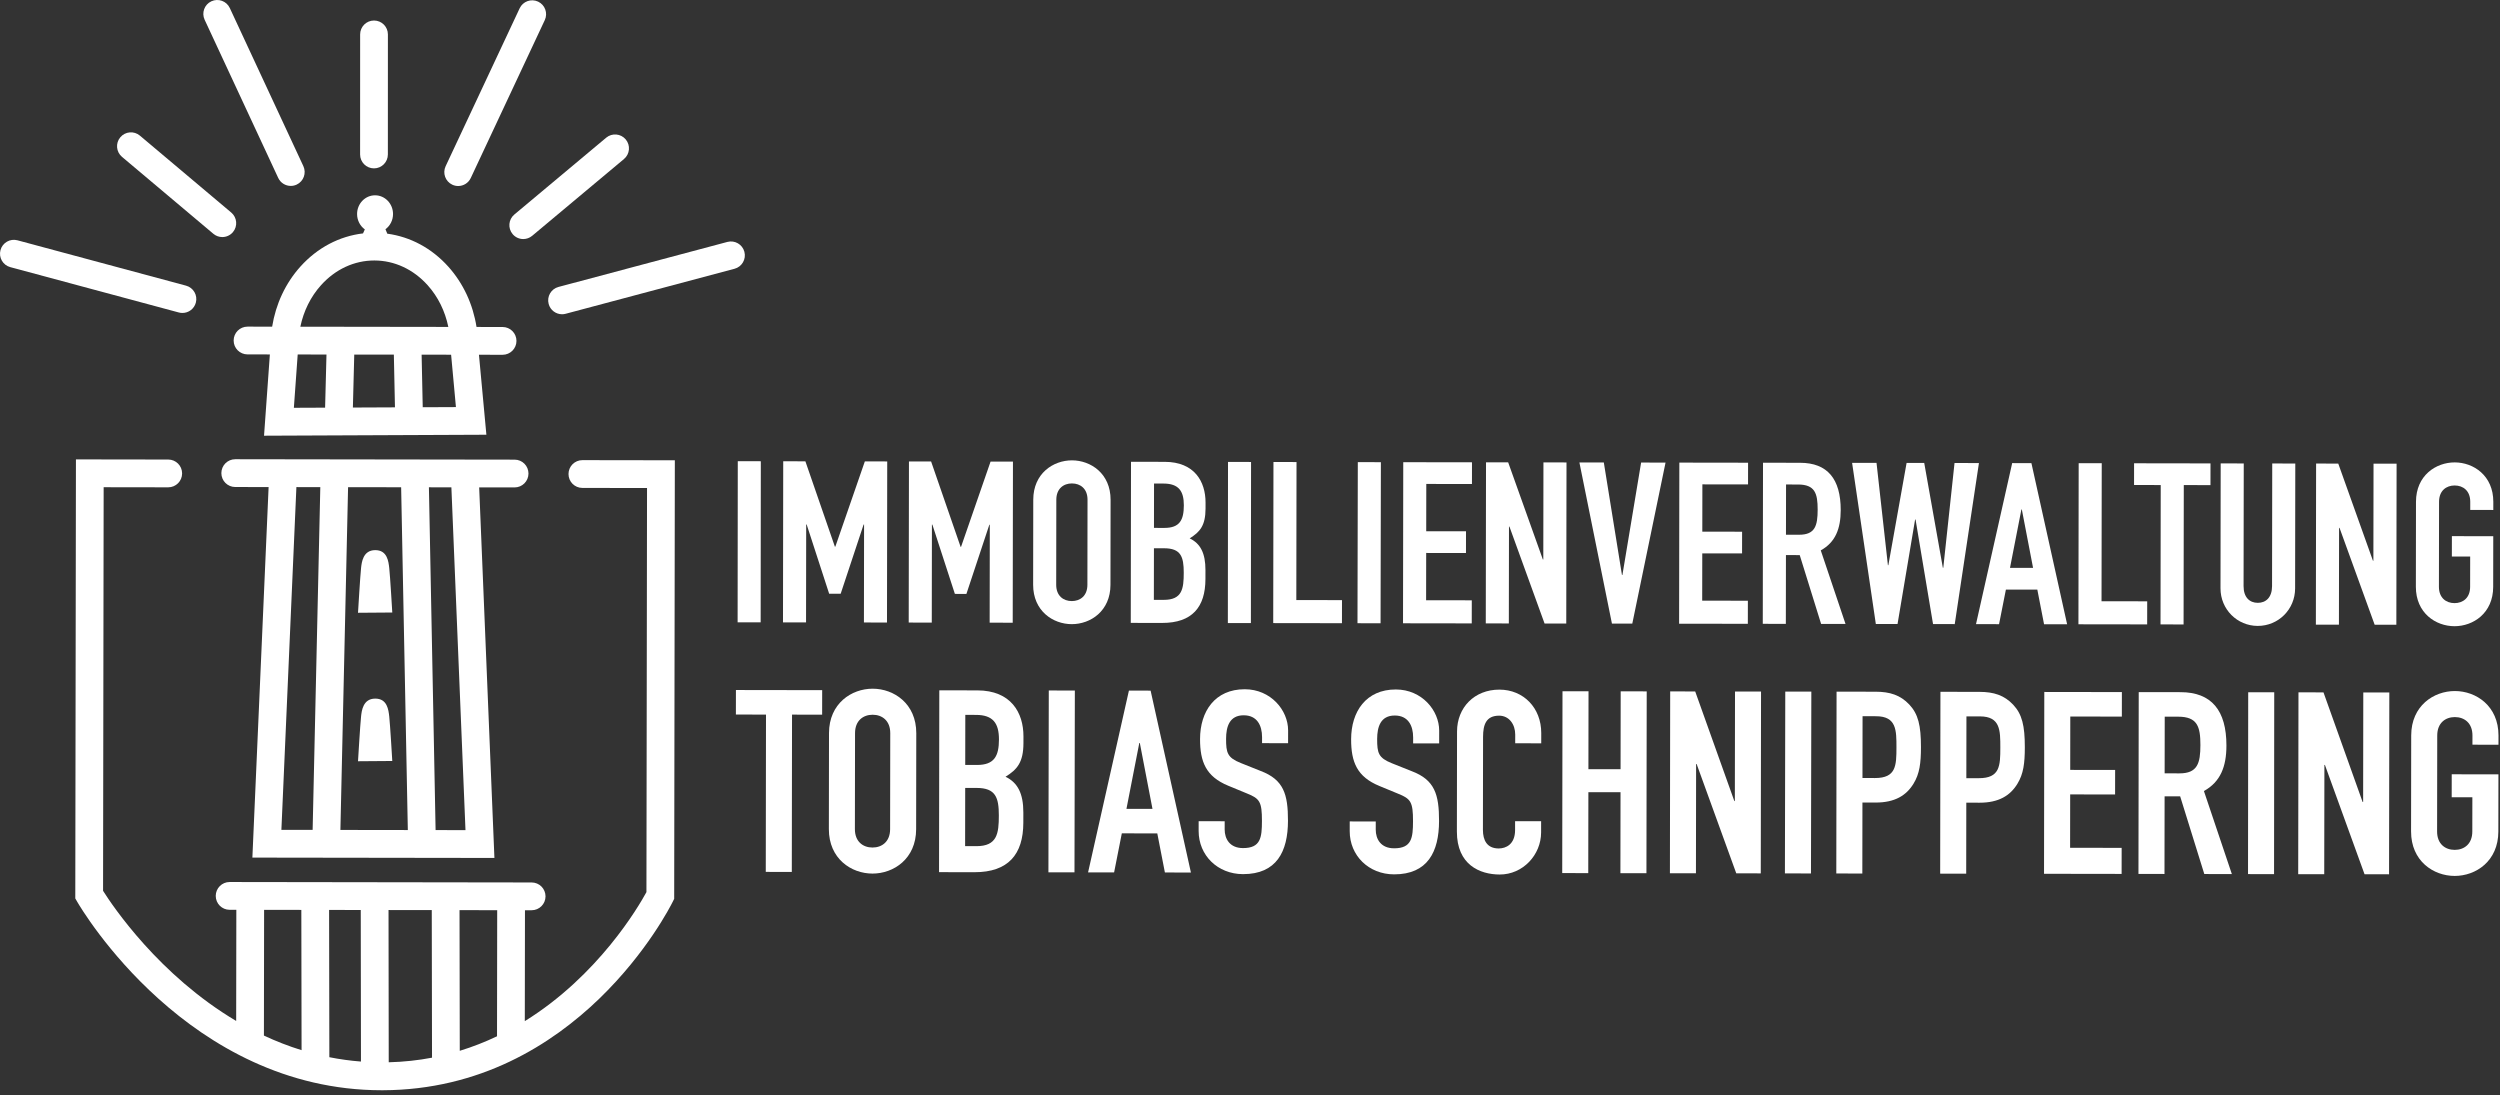 <?xml version="1.0" encoding="UTF-8" standalone="no"?>
<!DOCTYPE svg PUBLIC "-//W3C//DTD SVG 1.1//EN" "http://www.w3.org/Graphics/SVG/1.1/DTD/svg11.dtd">
<svg width="100%" height="100%" viewBox="0 0 468 205" version="1.1" xmlns="http://www.w3.org/2000/svg" xmlns:xlink="http://www.w3.org/1999/xlink" xml:space="preserve" xmlns:serif="http://www.serif.com/" style="fill-rule:evenodd;clip-rule:evenodd;stroke-linejoin:round;stroke-miterlimit:2;">
    <rect x="0" y="0" width="468" height="205" fill="#333333" stroke="none"/>
    <g id="Ebene-1" serif:id="Ebene 1">
        <g transform="matrix(1,0.001,0.001,-1,138.133,86.336)">
            <rect x="-0.021" y="-30.159" width="4.314" height="30.156" style="fill:white;"/>
        </g>
        <g transform="matrix(1,0,0,1,146.62,116.537)">
            <path d="M0,-30.186L4.148,-30.179L9.669,-14.203L9.754,-14.203L15.279,-30.163L19.469,-30.156L19.425,0L15.108,-0.007L15.135,-18.346L15.05,-18.346L10.756,-5.392L8.597,-5.395L4.384,-18.361L4.3,-18.361L4.272,-0.023L-0.044,-0.029L0,-30.186Z" style="fill:white;fill-rule:nonzero;"/>
        </g>
        <g transform="matrix(1,0,0,1,170.156,116.572)">
            <path d="M0,-30.185L4.148,-30.179L9.669,-14.203L9.753,-14.203L15.279,-30.163L19.469,-30.157L19.424,0L15.107,-0.006L15.135,-18.346L15.05,-18.346L10.756,-5.392L8.597,-5.394L4.384,-18.362L4.299,-18.362L4.272,-0.021L-0.045,-0.029L0,-30.185Z" style="fill:white;fill-rule:nonzero;"/>
        </g>
        <g transform="matrix(1,0,0,1,197.721,93.552)">
            <path d="M0,15.916C-0.003,17.992 1.35,18.968 2.916,18.97C4.481,18.972 5.837,18 5.841,15.924L5.864,-0.001C5.867,-2.076 4.514,-3.052 2.949,-3.054C1.382,-3.057 0.027,-2.084 0.023,-0.008L0,15.916ZM-4.294,-0.015C-4.287,-4.929 -0.558,-7.379 2.955,-7.375C6.468,-7.37 10.188,-4.907 10.181,0.006L10.158,15.932C10.15,20.845 6.422,23.295 2.91,23.29C-0.603,23.285 -4.325,20.823 -4.317,15.909L-4.294,-0.015Z" style="fill:white;fill-rule:nonzero;"/>
        </g>
        <g transform="matrix(1,0,0,1,216.023,104.246)">
            <path d="M0,-5.424L1.947,-5.421C4.824,-5.417 5.588,-6.899 5.592,-9.652C5.596,-12.32 4.625,-13.719 1.79,-13.724L0.012,-13.726L0,-5.424ZM-0.021,8.044L1.842,8.047C5.312,8.052 5.57,5.935 5.574,2.97C5.579,-0.038 5.03,-1.605 1.898,-1.61L-0.006,-1.612L-0.021,8.044ZM-4.299,-17.799L2.007,-17.789C7.594,-17.781 9.662,-14.092 9.656,-10.153L9.655,-9.051C9.65,-5.833 8.59,-4.649 6.684,-3.466C8.714,-2.489 9.642,-0.665 9.638,2.468L9.635,4.162C9.627,9.414 7.126,12.375 1.539,12.367L-4.344,12.359L-4.299,-17.799Z" style="fill:white;fill-rule:nonzero;"/>
        </g>
        <g transform="matrix(1,0.001,0.001,-1,229.905,86.473)">
            <rect x="-0.021" y="-30.159" width="4.314" height="30.156" style="fill:white;"/>
        </g>
        <g transform="matrix(1,0,0,1,238.392,116.663)">
            <path d="M0,-30.176L4.317,-30.169L4.279,-4.333L12.829,-4.32L12.822,0L-0.045,-0.019L0,-30.176Z" style="fill:white;fill-rule:nonzero;"/>
        </g>
        <g transform="matrix(1,0.002,0.002,-1,254.206,86.507)">
            <rect x="-0.024" y="-30.161" width="4.32" height="30.157" style="fill:white;"/>
        </g>
        <g transform="matrix(1,0,0,1,262.69,116.699)">
            <path d="M0,-30.175L12.866,-30.156L12.86,-26.091L4.312,-26.103L4.298,-17.251L11.747,-17.24L11.741,-13.173L4.292,-13.184L4.278,-4.332L12.828,-4.321L12.821,0L-0.045,-0.019L0,-30.175Z" style="fill:white;fill-rule:nonzero;"/>
        </g>
        <g transform="matrix(1,0,0,1,278.182,116.725)">
            <path d="M0,-30.179L4.148,-30.173L10.639,-11.993L10.724,-11.992L10.751,-30.163L15.068,-30.157L15.023,0L10.96,-0.006L4.385,-18.144L4.3,-18.144L4.272,-0.016L-0.045,-0.023L0,-30.179Z" style="fill:white;fill-rule:nonzero;"/>
        </g>
        <g transform="matrix(1,0,0,1,305.565,86.572)">
            <path d="M0,30.172L-3.81,30.166L-9.901,0L-5.33,0.007L-1.934,21.064L-1.849,21.064L1.653,0.018L6.225,0.025L0,30.172Z" style="fill:white;fill-rule:nonzero;"/>
        </g>
        <g transform="matrix(1,0,0,1,314.374,116.776)">
            <path d="M0,-30.175L12.866,-30.156L12.86,-26.091L4.312,-26.103L4.298,-17.251L11.747,-17.24L11.741,-13.174L4.292,-13.184L4.278,-4.333L12.828,-4.32L12.821,0L-0.045,-0.019L0,-30.175Z" style="fill:white;fill-rule:nonzero;"/>
        </g>
        <g transform="matrix(1,0,0,1,334.333,103.328)">
            <path d="M0,-3.229L2.455,-3.225C5.46,-3.221 5.928,-4.915 5.933,-7.921C5.937,-10.971 5.432,-12.624 2.257,-12.628L0.015,-12.631L0,-3.229ZM-4.297,-16.705L2.645,-16.694C7.766,-16.687 10.258,-13.675 10.249,-7.83C10.244,-4.357 9.267,-1.817 6.514,-0.297L11.148,13.476L6.578,13.469L2.576,0.588L-0.005,0.584L-0.024,13.459L-4.342,13.452L-4.297,-16.705Z" style="fill:white;fill-rule:nonzero;"/>
        </g>
        <g transform="matrix(1,0,0,1,365.928,86.647)">
            <path d="M0,30.185L-4.063,30.179L-7.336,10.607L-7.421,10.607L-10.709,30.169L-14.772,30.164L-19.214,0L-14.643,0.007L-12.513,19.155L-12.428,19.156L-9.014,0.015L-5.712,0.02L-2.228,19.636L-2.144,19.636L-0.04,0.029L4.53,0.036L0,30.185Z" style="fill:white;fill-rule:nonzero;"/>
        </g>
        <g transform="matrix(1,0,0,1,378.489,108.179)">
            <path d="M0,-12.801L-0.084,-12.801L-2.217,-1.877L2.101,-1.871L0,-12.801ZM-1.807,-21.487L1.791,-21.481L8.476,8.686L4.158,8.678L2.898,2.197L-2.984,2.189L-4.265,8.666L-8.581,8.659L-1.807,-21.487Z" style="fill:white;fill-rule:nonzero;"/>
        </g>
        <g transform="matrix(1,0,0,1,389.128,116.886)">
            <path d="M0,-30.175L4.317,-30.169L4.279,-4.332L12.829,-4.32L12.822,0L-0.045,-0.018L0,-30.175Z" style="fill:white;fill-rule:nonzero;"/>
        </g>
        <g transform="matrix(1,0,0,1,404.488,112.823)">
            <path d="M0,-22.023L-4.994,-22.03L-4.988,-26.097L9.317,-26.075L9.312,-22.009L4.317,-22.016L4.278,4.074L-0.039,4.067L0,-22.023Z" style="fill:white;fill-rule:nonzero;"/>
        </g>
        <g transform="matrix(1,0,0,1,429.645,93.776)">
            <path d="M0,16.375C-0.006,20.313 -3.143,23.4 -6.994,23.396C-10.846,23.39 -13.973,20.293 -13.967,16.354L-13.933,-7.025L-9.615,-7.02L-9.649,15.938C-9.652,18.056 -8.512,19.072 -6.988,19.075C-5.465,19.077 -4.319,18.063 -4.316,15.945L-4.282,-7.012L0.034,-7.005L0,16.375Z" style="fill:white;fill-rule:nonzero;"/>
        </g>
        <g transform="matrix(1,0,0,1,433.575,116.955)">
            <path d="M0,-30.178L4.147,-30.172L10.639,-11.991L10.723,-11.991L10.75,-30.162L15.067,-30.156L15.022,0L10.96,-0.006L4.384,-18.142L4.3,-18.142L4.272,-0.016L-0.045,-0.022L0,-30.178Z" style="fill:white;fill-rule:nonzero;"/>
        </g>
        <g transform="matrix(1,0,0,1,452.273,109.867)">
            <path d="M0,-15.947C0.008,-20.861 3.736,-23.311 7.249,-23.306C10.763,-23.301 14.482,-20.839 14.476,-15.926L14.474,-14.401L10.156,-14.407L10.158,-15.932C10.161,-18.007 8.809,-18.984 7.243,-18.986C5.677,-18.989 4.32,-18.016 4.317,-15.941L4.294,-0.016C4.291,2.06 5.644,3.035 7.21,3.038C8.775,3.04 10.132,2.069 10.135,-0.008L10.144,-5.683L6.715,-5.688L6.721,-9.5L14.466,-9.488L14.452,-0.001C14.444,4.913 10.717,7.364 7.204,7.359C3.69,7.354 -0.03,4.892 -0.023,-0.022L0,-15.947Z" style="fill:white;fill-rule:nonzero;"/>
        </g>
        <g transform="matrix(1,0,0,1,143.395,158.627)">
            <path d="M0,-24.856L-5.637,-24.865L-5.63,-29.455L10.517,-29.43L10.51,-24.84L4.873,-24.849L4.83,4.599L-0.043,4.592L0,-24.856Z" style="fill:white;fill-rule:nonzero;"/>
        </g>
        <g transform="matrix(1,0,0,1,160.036,137.247)">
            <path d="M0,17.965C-0.003,20.308 1.523,21.409 3.291,21.411C5.059,21.414 6.589,20.318 6.593,17.975L6.62,0C6.623,-2.343 5.096,-3.444 3.328,-3.447C1.56,-3.449 0.03,-2.352 0.027,-0.01L0,17.965ZM-4.846,-0.016C-4.838,-5.562 -0.63,-8.329 3.335,-8.323C7.3,-8.317 11.5,-5.538 11.492,0.008L11.465,17.983C11.457,23.527 7.249,26.294 3.284,26.288C-0.681,26.282 -4.881,23.503 -4.873,17.958L-4.846,-0.016Z" style="fill:white;fill-rule:nonzero;"/>
        </g>
        <g transform="matrix(1,0,0,1,180.691,149.319)">
            <path d="M0,-6.122L2.198,-6.119C5.446,-6.114 6.309,-7.787 6.313,-10.894C6.317,-13.906 5.221,-15.485 2.02,-15.489L0.014,-15.492L0,-6.122ZM-0.022,9.08L2.08,9.083C5.997,9.089 6.287,6.698 6.292,3.352C6.297,-0.042 5.679,-1.812 2.144,-1.817L-0.006,-1.82L-0.022,9.08ZM-4.853,-20.09L2.266,-20.079C8.572,-20.069 10.907,-15.907 10.9,-11.461L10.898,-10.218C10.893,-6.585 9.696,-5.248 7.544,-3.912C9.836,-2.809 10.884,-0.753 10.879,2.785L10.876,4.697C10.868,10.625 8.044,13.968 1.737,13.958L-4.903,13.948L-4.853,-20.09Z" style="fill:white;fill-rule:nonzero;"/>
        </g>
        <g transform="matrix(1,0.002,0.002,-1,196.361,129.255)">
            <rect x="-0.028" y="-34.042" width="4.879" height="34.038" style="fill:white;"/>
        </g>
        <g transform="matrix(1,0,0,1,213.374,153.533)">
            <path d="M0,-14.448L-0.096,-14.448L-2.502,-2.118L2.37,-2.11L0,-14.448ZM-2.04,-24.252L2.021,-24.246L9.566,9.804L4.694,9.796L3.271,2.48L-3.369,2.47L-4.813,9.782L-9.686,9.776L-2.04,-24.252Z" style="fill:white;fill-rule:nonzero;"/>
        </g>
        <g transform="matrix(1,0,0,1,241.13,153.54)">
            <path d="M0,-14.414L-4.873,-14.421L-4.871,-15.52C-4.868,-17.768 -5.82,-19.634 -8.305,-19.637C-10.98,-19.641 -11.604,-17.49 -11.607,-15.243C-11.611,-12.614 -11.374,-11.706 -8.843,-10.698L-5.119,-9.211C-0.822,-7.579 -0.014,-4.853 -0.021,0.119C-0.029,5.856 -2.138,10.107 -8.444,10.098C-13.174,10.091 -16.751,6.596 -16.745,2.007L-16.742,0.19L-11.869,0.196L-11.872,1.727C-11.874,3.495 -10.921,5.218 -8.437,5.221C-5.141,5.226 -4.898,3.267 -4.895,0.159C-4.889,-3.474 -5.317,-4.048 -7.705,-5.007L-11.191,-6.447C-15.392,-8.174 -16.486,-10.949 -16.48,-15.203C-16.473,-20.366 -13.696,-24.521 -8.106,-24.513C-3.233,-24.506 0.01,-20.581 0.004,-16.805L0,-14.414Z" style="fill:white;fill-rule:nonzero;"/>
        </g>
        <g transform="matrix(1,0,0,1,269.411,153.582)">
            <path d="M0,-14.414L-4.873,-14.421L-4.871,-15.52C-4.868,-17.768 -5.821,-19.634 -8.305,-19.637C-10.98,-19.642 -11.604,-17.49 -11.608,-15.243C-11.612,-12.614 -11.374,-11.706 -8.844,-10.698L-5.12,-9.211C-0.822,-7.579 -0.015,-4.853 -0.021,0.119C-0.03,5.856 -2.139,10.107 -8.444,10.098C-13.174,10.091 -16.752,6.596 -16.745,2.007L-16.742,0.19L-11.869,0.196L-11.872,1.727C-11.874,3.495 -10.921,5.218 -8.438,5.221C-5.141,5.226 -4.899,3.267 -4.895,0.159C-4.89,-3.474 -5.318,-4.048 -7.705,-5.008L-11.19,-6.447C-15.393,-8.174 -16.487,-10.949 -16.48,-15.203C-16.474,-20.366 -13.696,-24.521 -8.106,-24.513C-3.233,-24.506 0.009,-20.581 0.004,-16.805L0,-14.414Z" style="fill:white;fill-rule:nonzero;"/>
        </g>
        <g transform="matrix(1,0,0,1,288.495,136.975)">
            <path d="M0,18.857C-0.007,23.064 -3.403,26.741 -7.751,26.734C-11.478,26.729 -15.774,24.906 -15.766,18.691L-15.737,-0.049C-15.73,-4.496 -12.524,-7.884 -7.796,-7.877C-3.305,-7.871 0.034,-4.472 0.027,0.261L0.024,2.173L-4.849,2.167L-4.846,0.541C-4.843,-1.372 -5.987,-2.998 -7.851,-3.001C-10.287,-3.005 -10.863,-1.332 -10.866,0.962L-10.892,18.364C-10.895,20.324 -10.133,21.854 -7.935,21.857C-6.598,21.859 -4.876,21.097 -4.872,18.42L-4.87,16.748L0.003,16.754L0,18.857Z" style="fill:white;fill-rule:nonzero;"/>
        </g>
        <g transform="matrix(1,0,0,1,292.499,163.464)">
            <path d="M0,-34.062L4.873,-34.054L4.852,-19.473L10.871,-19.464L10.893,-34.045L15.766,-34.039L15.715,0L10.842,-0.007L10.864,-15.162L4.846,-15.17L4.823,-0.016L-0.05,-0.024L0,-34.062Z" style="fill:white;fill-rule:nonzero;"/>
        </g>
        <g transform="matrix(1,0,0,1,312.659,163.495)">
            <path d="M0,-34.063L4.682,-34.056L12.009,-13.537L12.104,-13.537L12.135,-34.045L17.007,-34.039L16.957,0L12.371,-0.006L4.948,-20.479L4.853,-20.479L4.822,-0.018L-0.05,-0.025L0,-34.063Z" style="fill:white;fill-rule:nonzero;"/>
        </g>
        <g transform="matrix(1,0.002,0.002,-1,334.232,129.459)">
            <rect x="-0.028" y="-34.042" width="4.879" height="34.038" style="fill:white;"/>
        </g>
        <g transform="matrix(1,0,0,1,348.655,147.357)">
            <path d="M0,-1.713L2.341,-1.709C6.306,-1.703 6.356,-4.046 6.361,-7.441C6.366,-10.644 6.37,-13.273 2.549,-13.278L0.017,-13.282L0,-1.713ZM-4.85,-17.879L2.46,-17.868C5.136,-17.864 7.093,-17.239 8.763,-15.468C10.432,-13.697 10.954,-11.545 10.948,-7.482C10.944,-4.518 10.702,-2.51 9.553,-0.648C8.212,1.55 6.061,2.886 2.478,2.88L-0.007,2.876L-0.026,16.166L-4.899,16.159L-4.85,-17.879Z" style="fill:white;fill-rule:nonzero;"/>
        </g>
        <g transform="matrix(1,0,0,1,368.099,147.385)">
            <path d="M0,-1.712L2.341,-1.709C6.307,-1.703 6.357,-4.046 6.362,-7.441C6.367,-10.644 6.371,-13.273 2.549,-13.277L0.018,-13.281L0,-1.712ZM-4.849,-17.879L2.46,-17.867C5.136,-17.863 7.094,-17.238 8.763,-15.468C10.432,-13.696 10.954,-11.545 10.948,-7.482C10.944,-4.518 10.702,-2.51 9.553,-0.648C8.212,1.55 6.061,2.886 2.478,2.881L-0.007,2.877L-0.026,16.167L-4.899,16.159L-4.849,-17.879Z" style="fill:white;fill-rule:nonzero;"/>
        </g>
        <g transform="matrix(1,0,0,1,382.693,163.596)">
            <path d="M0,-34.06L14.523,-34.039L14.517,-29.449L4.866,-29.463L4.852,-19.472L13.259,-19.459L13.252,-14.87L4.845,-14.882L4.83,-4.891L14.48,-4.876L14.473,0L-0.051,-0.022L0,-34.06Z" style="fill:white;fill-rule:nonzero;"/>
        </g>
        <g transform="matrix(1,0,0,1,405.22,148.416)">
            <path d="M0,-3.645L2.771,-3.641C6.163,-3.636 6.691,-5.547 6.696,-8.941C6.701,-12.383 6.131,-14.249 2.548,-14.253L0.016,-14.257L0,-3.645ZM-4.851,-18.854L2.984,-18.842C8.765,-18.834 11.578,-15.435 11.568,-8.837C11.563,-4.917 10.459,-2.051 7.353,-0.335L12.584,15.209L7.425,15.202L2.907,0.663L-0.007,0.658L-0.028,15.191L-4.9,15.184L-4.851,-18.854Z" style="fill:white;fill-rule:nonzero;"/>
        </g>
        <g transform="matrix(1,0.001,0.001,-1,420.888,129.589)">
            <rect x="-0.024" y="-34.042" width="4.872" height="34.038" style="fill:white;"/>
        </g>
        <g transform="matrix(1,0,0,1,430.275,163.669)">
            <path d="M0,-34.063L4.682,-34.056L12.008,-13.537L12.104,-13.537L12.134,-34.045L17.007,-34.038L16.957,0L12.37,-0.006L4.948,-20.478L4.853,-20.479L4.822,-0.018L-0.051,-0.025L0,-34.063Z" style="fill:white;fill-rule:nonzero;"/>
        </g>
        <g transform="matrix(1,0,0,1,451.378,155.667)">
            <path d="M0,-17.998C0.008,-23.544 4.217,-26.311 8.182,-26.305C12.146,-26.299 16.347,-23.519 16.339,-17.974L16.336,-16.253L11.463,-16.261L11.466,-17.981C11.47,-20.324 9.942,-21.426 8.174,-21.429C6.407,-21.431 4.876,-20.334 4.873,-17.991L4.846,-0.017C4.843,2.326 6.37,3.428 8.138,3.43C9.905,3.433 11.436,2.336 11.439,-0.007L11.449,-6.413L7.579,-6.418L7.585,-10.721L16.328,-10.708L16.312,0.001C16.304,5.546 12.096,8.313 8.131,8.307C4.165,8.301 -0.035,5.522 -0.026,-0.023L0,-17.998Z" style="fill:white;fill-rule:nonzero;"/>
        </g>
        <g transform="matrix(1,0,0,1,34.153,44.61)">
            <path d="M0,13.976C1.147,13.976 2.196,13.211 2.508,12.05C2.881,10.663 2.059,9.236 0.673,8.864L-30.879,0.375C-32.266,0 -33.691,0.824 -34.063,2.211C-34.436,3.598 -33.614,5.025 -32.229,5.398L-0.676,13.887C-0.45,13.947 -0.223,13.976 0,13.976" style="fill:white;fill-rule:nonzero;"/>
        </g>
        <g transform="matrix(1,0,0,1,39.944,25.07)">
            <path d="M0,18.698C0.487,19.108 1.081,19.308 1.671,19.308C2.412,19.308 3.147,18.993 3.662,18.382C4.586,17.283 4.444,15.642 3.346,14.718L-13.761,0.314C-14.86,-0.61 -16.499,-0.469 -17.422,0.63C-18.347,1.729 -18.205,3.37 -17.107,4.295L0,18.698Z" style="fill:white;fill-rule:nonzero;"/>
        </g>
        <g transform="matrix(1,0,0,1,52.078,1.141)">
            <path d="M0,32.159C0.44,33.106 1.378,33.662 2.357,33.662C2.725,33.662 3.098,33.584 3.453,33.419C4.754,32.813 5.317,31.266 4.712,29.964L-9.059,0.362C-9.664,-0.94 -11.208,-1.503 -12.512,-0.898C-13.813,-0.292 -14.376,1.255 -13.771,2.557L0,32.159Z" style="fill:white;fill-rule:nonzero;"/>
        </g>
        <g transform="matrix(1,0,0,1,139.349,56.615)">
            <path d="M0,-9.483C-0.369,-10.871 -1.794,-11.696 -3.18,-11.327L-34.8,-2.901C-36.187,-2.532 -37.012,-1.108 -36.643,0.281C-36.333,1.444 -35.282,2.213 -34.133,2.213C-33.912,2.213 -33.687,2.184 -33.463,2.125L-1.843,-6.301C-0.456,-6.67 0.369,-8.095 0,-9.483" style="fill:white;fill-rule:nonzero;"/>
        </g>
        <g transform="matrix(1,0,0,1,95.959,25.788)">
            <path d="M0,18.03C0.514,18.646 1.252,18.963 1.996,18.963C2.583,18.963 3.174,18.764 3.66,18.358L20.853,3.979C21.954,3.058 22.101,1.418 21.18,0.316C20.26,-0.786 18.62,-0.933 17.52,-0.012L0.328,14.367C-0.774,15.288 -0.92,16.928 0,18.03" style="fill:white;fill-rule:nonzero;"/>
        </g>
        <g transform="matrix(1,0,0,1,84.67,-0.059)">
            <path d="M0,34.634C0.357,34.802 0.732,34.881 1.102,34.881C2.079,34.881 3.014,34.328 3.457,33.384L17.314,3.823C17.923,2.523 17.364,0.974 16.065,0.364C14.763,-0.247 13.217,0.314 12.609,1.614L-1.249,31.176C-1.858,32.476 -1.299,34.024 0,34.634" style="fill:white;fill-rule:nonzero;"/>
        </g>
        <g transform="matrix(1,0,0,1,70.009,3.841)">
            <path d="M0,27.678L0.001,27.678C1.436,27.678 2.599,26.514 2.6,25.078L2.606,2.601C2.607,1.165 1.444,0 0.009,0L0.008,0C-1.427,0 -2.59,1.164 -2.591,2.599L-2.598,25.076C-2.598,26.513 -1.435,27.678 0,27.678" style="fill:white;fill-rule:nonzero;"/>
        </g>
        <g transform="matrix(1,0,0,1,80.063,64.724)">
            <path d="M0,-11.324C1.949,-9.152 3.259,-6.459 3.862,-3.525L-23.837,-3.565C-23.225,-6.498 -21.907,-9.187 -19.951,-11.354C-17.27,-14.325 -13.733,-15.961 -9.988,-15.961L-9.969,-15.961C-6.217,-15.955 -2.677,-14.309 0,-11.324M5.287,11.483L-0.928,11.51L-1.136,1.669L4.385,1.677L5.287,11.483ZM-6.334,1.661L-6.126,11.532L-14.003,11.567L-13.747,1.651L-6.334,1.661ZM-24.334,1.635L-18.946,1.643L-19.203,11.59L-25.05,11.615L-24.334,1.635ZM-23.809,-14.84C-26.622,-11.722 -28.437,-7.81 -29.117,-3.573L-33.722,-3.58L-33.726,-3.58C-35.159,-3.58 -36.323,-2.418 -36.325,-0.983C-36.327,0.453 -35.165,1.619 -33.729,1.621L-29.544,1.627L-30.635,16.841L10.988,16.658L9.596,1.685L14.017,1.692L14.021,1.692C15.455,1.692 16.618,0.53 16.62,-0.905C16.622,-2.342 15.46,-3.508 14.025,-3.51L9.142,-3.517C8.475,-7.756 6.671,-11.673 3.868,-14.799C0.761,-18.261 -3.234,-20.394 -7.563,-20.98L-7.904,-21.808C-7.051,-22.443 -6.489,-23.476 -6.487,-24.652C-6.485,-26.588 -7.989,-28.16 -9.847,-28.163C-11.706,-28.165 -13.214,-26.598 -13.217,-24.662C-13.219,-23.466 -12.644,-22.412 -11.768,-21.778L-12.105,-21.03C-16.534,-20.508 -20.631,-18.362 -23.809,-14.84" style="fill:white;fill-rule:nonzero;"/>
        </g>
        <g transform="matrix(1,0,0,1,87.139,91.175)">
            <path d="M0,64.225L-5.595,64.216L-6.847,0.047L-2.64,0.053L0,64.225ZM-31.653,0.01L-27.177,0.017L-28.614,64.182L-34.463,64.173L-31.653,0.01ZM-12.045,0.039L-10.794,64.208L-23.416,64.19L-21.979,0.025L-12.045,0.039ZM9.193,0.071C10.627,0.071 11.79,-1.091 11.792,-2.526C11.794,-3.963 10.633,-5.129 9.197,-5.13L-43.097,-5.208L-43.101,-5.208C-44.534,-5.208 -45.698,-4.046 -45.7,-2.611C-45.702,-1.175 -44.54,-0.008 -43.104,-0.006L-36.855,0.003L-39.893,69.367L5.416,69.433L2.563,0.061L9.189,0.071L9.193,0.071Z" style="fill:white;fill-rule:nonzero;"/>
        </g>
        <g transform="matrix(1,0,0,1,72.868,111.349)">
            <path d="M0,-5.002C-0.139,-6.26 -0.371,-8.36 -2.609,-8.364L-2.638,-8.364C-4.917,-8.35 -5.161,-6.092 -5.278,-5.008C-5.438,-3.514 -5.848,3.362 -5.848,3.362L0.567,3.313C0.567,3.313 0.166,-3.501 0,-5.002" style="fill:white;fill-rule:nonzero;"/>
        </g>
        <g transform="matrix(1,0,0,1,70.259,142.505)">
            <path d="M0,-11.726L-0.029,-11.726C-2.309,-11.712 -2.552,-9.455 -2.669,-8.37C-2.83,-6.876 -3.239,0 -3.239,0L3.176,-0.049C3.176,-0.049 2.774,-6.864 2.609,-8.365C2.47,-9.622 2.238,-11.723 0,-11.726" style="fill:white;fill-rule:nonzero;"/>
        </g>
        <g transform="matrix(1,0,0,1,49.44,119.77)">
            <path d="M0,50.554L6.969,50.564L7.014,76.822C4.553,76.06 2.203,75.138 -0.035,74.09L0,50.554ZM23.292,50.588L31.386,50.6L31.433,78.228C28.857,78.72 26.156,79.017 23.33,79.088L23.292,50.588ZM18.132,78.953C16.102,78.796 14.129,78.52 12.214,78.139L12.166,50.572L18.094,50.58L18.132,78.953ZM43.602,74.222C41.407,75.27 39.083,76.189 36.628,76.941L36.583,50.608L43.636,50.618L43.602,74.222ZM59.583,-33.632C58.149,-33.632 56.986,-32.47 56.983,-31.035C56.981,-29.599 58.143,-28.433 59.578,-28.431L71.684,-28.411L71.573,47.234C70.097,49.95 62.579,62.851 48.803,71.388L48.834,50.626L50.079,50.627L50.083,50.627C51.516,50.627 52.68,49.466 52.682,48.032C52.684,46.595 51.522,45.429 50.086,45.427L-6.452,45.343L-6.456,45.343C-7.889,45.343 -9.052,46.505 -9.054,47.94C-9.056,49.376 -7.895,50.542 -6.459,50.544L-5.198,50.546L-5.228,71.352C-19.662,62.79 -28.344,49.851 -30.147,46.99L-30.036,-28.562L-17.951,-28.544L-17.947,-28.544C-16.513,-28.544 -15.35,-29.706 -15.348,-31.14C-15.346,-32.577 -16.507,-33.743 -17.943,-33.745L-35.225,-33.771L-35.346,48.417L-34.996,49.024C-34.161,50.468 -14.164,84.325 22.037,84.325C22.102,84.325 22.167,84.324 22.231,84.324C58.655,84.202 75.787,50.47 76.499,49.034L76.768,48.49L76.889,-33.605L59.586,-33.632L59.583,-33.632Z" style="fill:white;fill-rule:nonzero;"/>
        </g>
    </g>
</svg>
